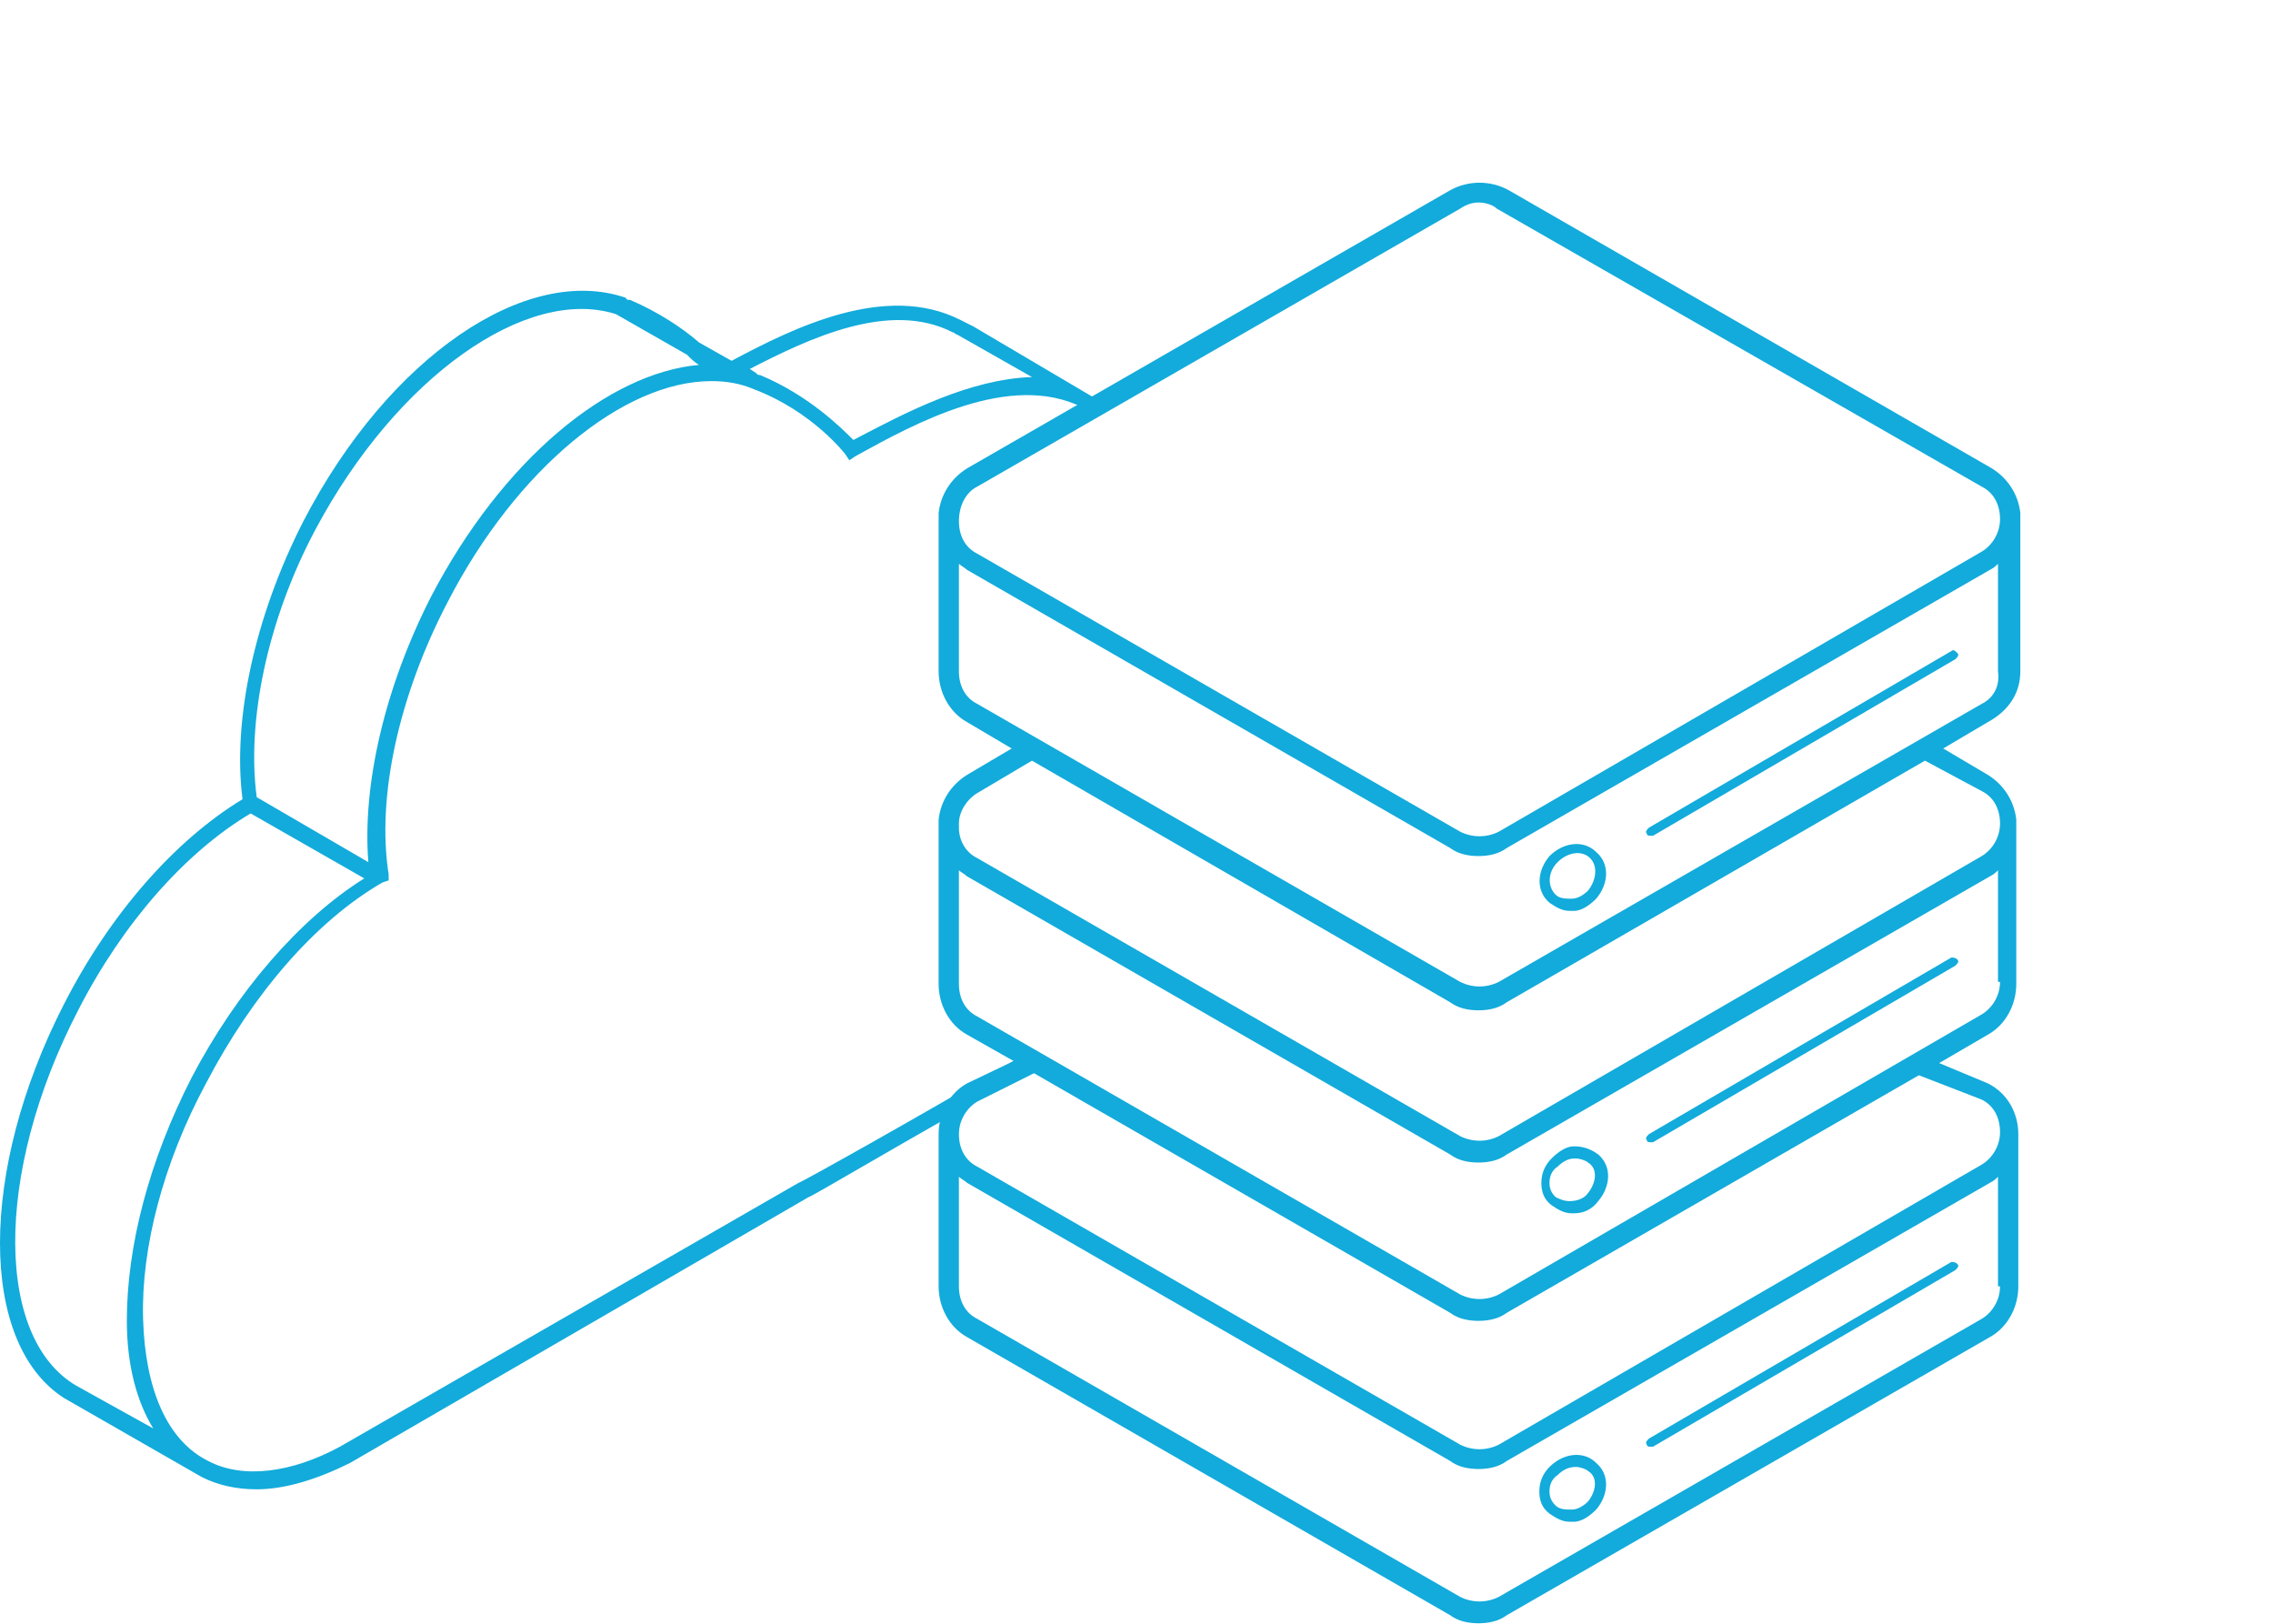 <svg width="112" height="80" viewBox="0 0 112 80" fill="none" xmlns="http://www.w3.org/2000/svg">
<g clip-path="url(#clip0)">
<path fill-rule="evenodd" clip-rule="evenodd" d="M54.05 19.677L47.95 16.077L47.35 15.777C43.65 13.877 39.05 16.177 36.05 17.777L34.45 16.877C33.65 16.177 32.45 15.377 31.05 14.777C30.95 14.777 30.85 14.777 30.85 14.677C25.95 12.977 19.15 17.577 14.95 25.677C12.55 30.377 11.45 35.477 11.95 39.377C8.65 41.377 5.45 44.977 3.15 49.477C-1.05 57.677 -1.05 66.177 3.15 68.877L9.95 72.777C10.75 73.177 11.65 73.377 12.65 73.377C14.05 73.377 15.65 72.877 17.25 72.077L39.85 58.977C39.904 58.977 40.875 58.416 42.344 57.566L42.344 57.565L42.345 57.565L42.345 57.565L42.346 57.564L42.346 57.564C43.579 56.851 45.163 55.935 46.85 54.977C47.05 54.477 47.35 53.977 47.85 53.677L50.95 52.177L50.45 51.977C45.35 54.977 39.45 58.277 39.35 58.277L16.75 71.277C14.35 72.577 11.95 72.877 10.25 71.977C8.25 70.977 7.15 68.477 7.05 64.977C6.95 61.477 8.05 57.277 10.15 53.377C12.45 48.977 15.55 45.377 18.85 43.477L19.15 43.377V43.077C18.55 39.277 19.65 34.277 22.05 29.677C25.45 23.077 30.75 18.777 35.05 18.777C35.75 18.777 36.45 18.877 37.15 19.177C40.05 20.277 41.65 22.377 41.65 22.377L41.85 22.677L42.15 22.477L42.166 22.468C45.067 20.868 49.757 18.28 53.35 20.077C53.4 20.077 53.425 20.102 53.45 20.127C53.475 20.152 53.5 20.177 53.55 20.177L53.65 20.277L53.75 20.077L54.35 19.777C54.233 19.777 54.184 19.743 54.144 19.714C54.116 19.694 54.091 19.677 54.05 19.677ZM9.45 53.077C7.35 57.177 6.25 61.377 6.25 65.077C6.25 67.277 6.75 69.077 7.55 70.377L3.95 68.377C-0.25 66.177 -0.35 57.877 3.85 49.777C6.05 45.477 9.15 41.977 12.35 40.077L17.95 43.277C14.75 45.277 11.65 48.877 9.45 53.077ZM21.25 29.377C18.95 33.877 17.85 38.677 18.15 42.477L12.65 39.277C12.15 35.577 13.15 30.577 15.55 26.077C19.55 18.577 25.95 14.077 30.35 15.477L33.85 17.477L33.85 17.477C34.05 17.677 34.25 17.877 34.45 17.977C29.95 18.377 24.75 22.677 21.25 29.377ZM42.05 21.677C41.45 21.077 39.85 19.477 37.45 18.477C37.35 18.477 37.35 18.477 37.25 18.377L36.95 18.177C39.85 16.677 43.85 14.777 46.95 16.377C47 16.377 47.025 16.402 47.05 16.427C47.075 16.452 47.1 16.477 47.15 16.477L50.85 18.577C47.792 18.673 44.644 20.32 42.363 21.513L42.05 21.677ZM81.35 41.178H81.45L96.35 32.478C96.45 32.378 96.55 32.278 96.45 32.178C96.35 32.078 96.25 31.978 96.15 32.078L81.25 40.778C81.15 40.878 81.05 40.978 81.15 41.078C81.15 41.178 81.25 41.178 81.35 41.178ZM81.25 55.877L96.15 47.177C96.25 47.177 96.35 47.177 96.45 47.277C96.55 47.377 96.45 47.477 96.35 47.577L81.45 56.277H81.35C81.25 56.277 81.15 56.277 81.15 56.177C81.05 56.077 81.15 55.977 81.25 55.877ZM96.15 62.177L81.25 70.877C81.15 70.977 81.05 71.077 81.15 71.177C81.15 71.277 81.25 71.277 81.35 71.277H81.45L96.35 62.577C96.45 62.477 96.55 62.377 96.45 62.277C96.35 62.177 96.25 62.177 96.15 62.177ZM76.35 44.478C75.65 43.878 75.75 42.878 76.35 42.178C77.05 41.478 78.05 41.378 78.65 41.978C79.35 42.578 79.25 43.578 78.65 44.278C78.35 44.578 77.95 44.878 77.55 44.878H77.35C76.95 44.878 76.65 44.678 76.35 44.478ZM77.45 44.278C77.75 44.278 78.05 44.078 78.25 43.878C78.65 43.378 78.75 42.678 78.35 42.278C77.95 41.878 77.25 41.978 76.75 42.478C76.25 42.978 76.25 43.678 76.65 44.078C76.85 44.278 77.15 44.278 77.45 44.278ZM77.55 56.478C77.15 56.478 76.75 56.778 76.45 57.078C76.15 57.378 75.95 57.778 75.95 58.278C75.95 58.678 76.05 59.078 76.45 59.378C76.75 59.578 77.05 59.778 77.45 59.778H77.55C78.05 59.778 78.45 59.578 78.75 59.178C79.35 58.478 79.45 57.478 78.75 56.878C78.35 56.578 77.95 56.478 77.55 56.478ZM78.25 58.778C78.05 59.078 77.65 59.178 77.35 59.178C77.05 59.178 76.85 59.078 76.65 58.978C76.45 58.778 76.35 58.578 76.35 58.278C76.35 57.978 76.45 57.678 76.75 57.478C76.95 57.278 77.25 57.078 77.55 57.078H77.65C77.85 57.078 78.15 57.178 78.25 57.278C78.75 57.578 78.65 58.278 78.25 58.778ZM75.85 73.475C75.85 72.975 76.05 72.575 76.35 72.275C77.05 71.575 78.05 71.475 78.65 72.075C79.35 72.675 79.25 73.675 78.65 74.375C78.35 74.675 77.95 74.975 77.55 74.975H77.35C76.95 74.975 76.65 74.775 76.35 74.575C75.95 74.275 75.85 73.875 75.85 73.475ZM77.45 74.375C77.75 74.375 78.05 74.175 78.25 73.975C78.65 73.475 78.75 72.775 78.25 72.475C78.15 72.375 77.85 72.275 77.65 72.275C77.35 72.275 77.05 72.375 76.75 72.675C76.45 72.875 76.35 73.175 76.35 73.475C76.35 73.775 76.45 73.975 76.65 74.175C76.85 74.375 77.15 74.375 77.45 74.375Z" fill="#12ABDB"/>
<path d="M99.55 33.077V25.277C99.45 24.377 98.95 23.577 98.15 23.077L74.35 9.377C73.45 8.877 72.35 8.877 71.45 9.377L47.65 23.077C46.85 23.577 46.35 24.377 46.25 25.277V33.077C46.25 34.077 46.75 35.077 47.65 35.577L49.85 36.877L47.65 38.177C46.85 38.677 46.35 39.477 46.25 40.377V40.577V40.677V40.777V48.477C46.25 49.477 46.75 50.477 47.65 50.977L49.95 52.277L47.65 53.377C46.75 53.877 46.25 54.877 46.25 55.877V63.377C46.25 64.377 46.75 65.377 47.65 65.877L71.45 79.577C71.85 79.877 72.35 79.977 72.85 79.977C73.35 79.977 73.85 79.877 74.25 79.577L98.05 65.877C98.95 65.377 99.45 64.377 99.45 63.377V55.877C99.45 54.877 98.95 53.877 97.95 53.377L95.55 52.377L97.95 50.977C98.85 50.477 99.35 49.477 99.35 48.477V40.377C99.25 39.477 98.75 38.677 97.95 38.177L95.75 36.877L97.95 35.577C99.05 34.977 99.55 34.077 99.55 33.077ZM48.15 23.977L71.95 10.277C72.25 10.077 72.55 9.977 72.85 9.977C73.15 9.977 73.55 10.077 73.75 10.277L97.65 23.977C98.25 24.277 98.55 24.877 98.55 25.577C98.55 26.277 98.15 26.877 97.65 27.177L73.85 40.977C73.25 41.277 72.55 41.277 71.95 40.977L48.15 27.277C47.55 26.977 47.25 26.377 47.25 25.677C47.25 24.977 47.55 24.277 48.15 23.977ZM98.55 63.377C98.55 64.077 98.15 64.677 97.65 64.977L73.85 78.677C73.25 78.977 72.55 78.977 71.95 78.677L48.15 64.977C47.55 64.677 47.25 64.077 47.25 63.377V57.977C47.35 58.077 47.55 58.177 47.65 58.277L71.45 71.977C71.85 72.277 72.35 72.377 72.85 72.377C73.35 72.377 73.85 72.277 74.25 71.977L98.05 58.277C98.25 58.177 98.35 58.077 98.45 57.977V63.377H98.55ZM97.65 54.177C98.25 54.477 98.55 55.077 98.55 55.777C98.55 56.477 98.15 57.077 97.65 57.377L73.85 71.177C73.25 71.477 72.55 71.477 71.95 71.177L48.15 57.477C47.55 57.177 47.25 56.577 47.25 55.877C47.25 55.177 47.65 54.577 48.15 54.277L50.95 52.877L71.45 64.677C71.85 64.977 72.35 65.077 72.85 65.077C73.35 65.077 73.85 64.977 74.25 64.677L94.55 52.977L97.65 54.177ZM98.55 48.377C98.55 49.077 98.15 49.677 97.65 49.977L73.85 63.777C73.25 64.077 72.55 64.077 71.95 63.777L48.15 50.077C47.55 49.777 47.25 49.177 47.25 48.477V42.877C47.35 42.977 47.55 43.077 47.65 43.177L71.45 56.877C71.85 57.177 72.35 57.277 72.85 57.277C73.35 57.277 73.85 57.177 74.25 56.877L98.05 43.177C98.25 43.077 98.35 42.977 98.45 42.877V48.377H98.55ZM97.65 38.977C98.25 39.277 98.55 39.877 98.55 40.577C98.55 41.277 98.15 41.877 97.65 42.177L73.85 55.977C73.25 56.277 72.55 56.277 71.95 55.977L48.15 42.277C47.55 41.977 47.25 41.377 47.25 40.777V40.577C47.25 39.977 47.65 39.377 48.15 39.077L50.85 37.477L71.45 49.377C71.85 49.677 72.35 49.777 72.85 49.777C73.35 49.777 73.85 49.677 74.25 49.377L94.85 37.477L97.65 38.977ZM97.65 34.677L73.85 48.377C73.25 48.677 72.55 48.677 71.95 48.377L48.15 34.677C47.55 34.377 47.25 33.777 47.25 33.077V27.777C47.35 27.877 47.55 27.977 47.65 28.077L71.45 41.777C71.85 42.077 72.35 42.177 72.85 42.177C73.35 42.177 73.85 42.077 74.25 41.777L98.05 28.077C98.25 27.977 98.35 27.877 98.45 27.777V33.077C98.55 33.777 98.25 34.377 97.65 34.677Z" fill="#12ABDB"/>
</g>
<defs>
<clipPath id="clip0">
<rect width="112" height="80" fill="white"/>
</clipPath>
</defs>
</svg>
